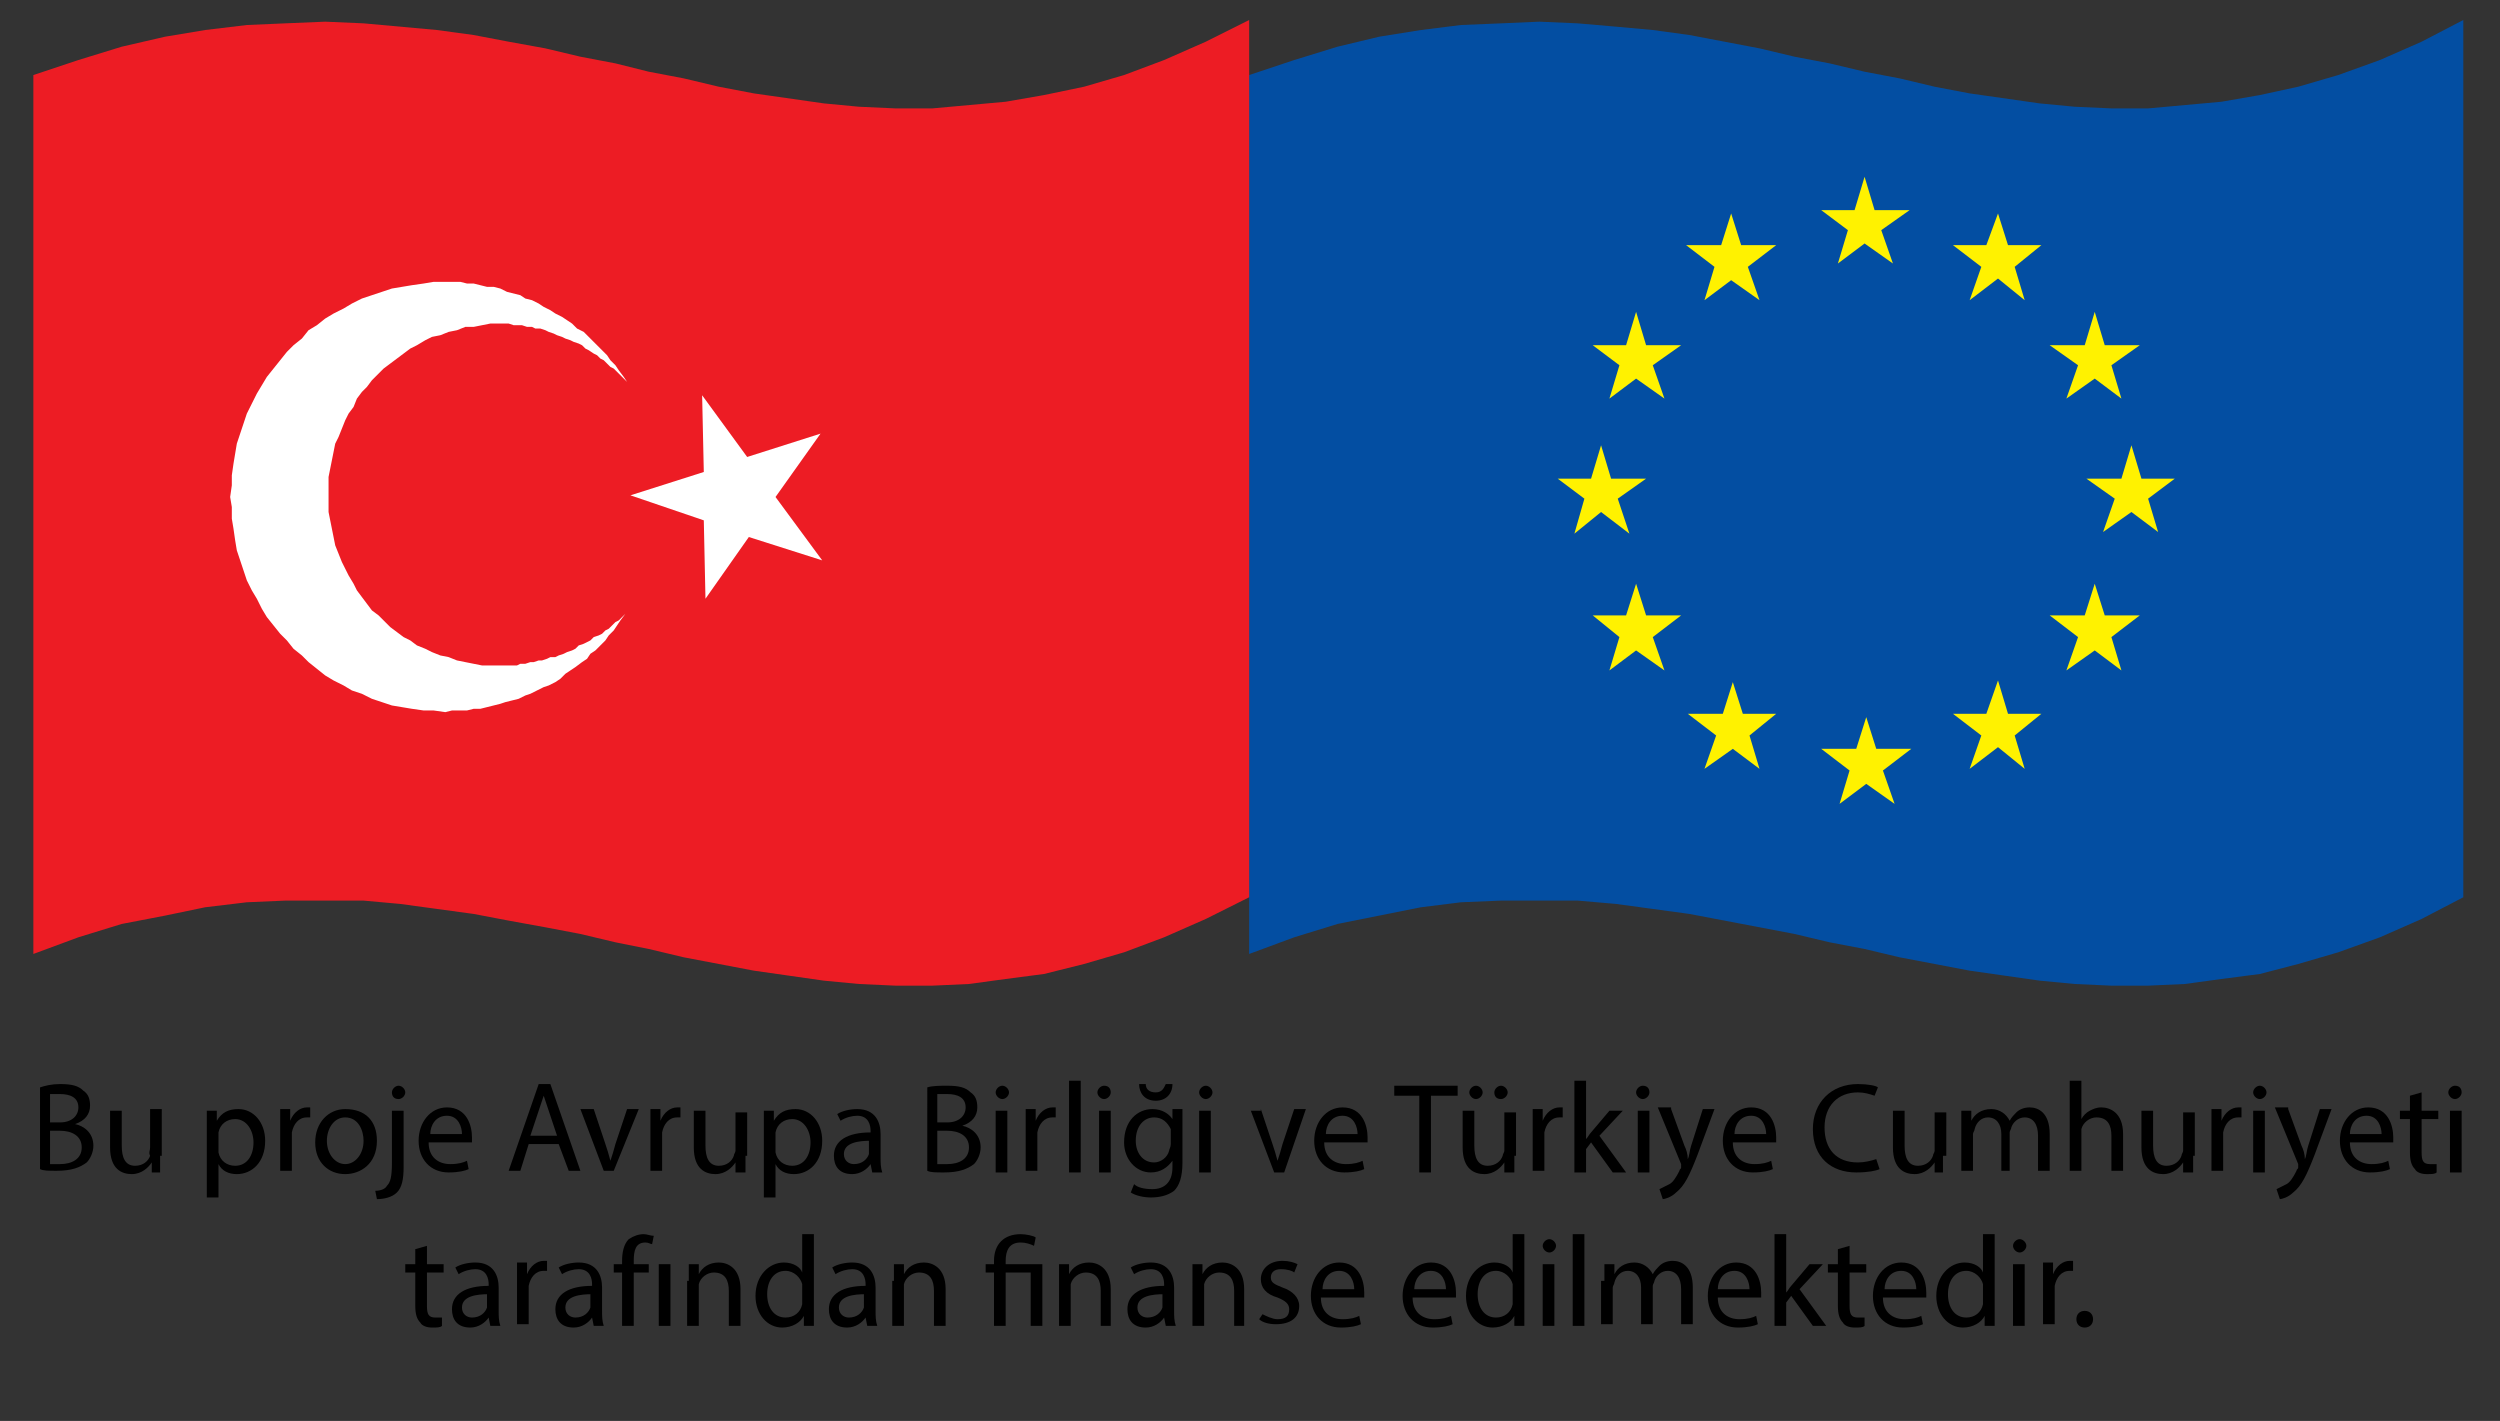 <?xml version="1.0" encoding="utf-8"?>
<!-- Generator: Adobe Illustrator 24.0.1, SVG Export Plug-In . SVG Version: 6.00 Build 0)  -->
<svg version="1.1" id="Layer_1" xmlns="http://www.w3.org/2000/svg" xmlns:xlink="http://www.w3.org/1999/xlink" x="0px" y="0px"
	 viewBox="0 0 149.9 85.2" style="enable-background:new 0 0 149.9 85.2;" xml:space="preserve">
<rect x="0" y="0" width="149.9" height="85.2" fill="#333333" stroke="none"/>
<style type="text/css">
	.st0{fill-rule:evenodd;clip-rule:evenodd;fill:#034EA2;}
	.st1{fill-rule:evenodd;clip-rule:evenodd;fill:#FFF200;}
	.st2{fill-rule:evenodd;clip-rule:evenodd;fill:#ED1C24;}
	.st3{fill-rule:evenodd;clip-rule:evenodd;fill:#FFFFFF;}
</style>
<polygon class="st0" points="147.7,1.1 147.7,53.7 147.7,53.8 145.2,55.1 142.7,56.2 140.2,57.1 137.8,57.8 135.5,58.4 133.2,58.7 
	131,59 128.8,59.1 126.6,59.1 124.4,59 122.3,58.8 120.2,58.5 118.1,58.2 116,57.8 113.9,57.4 111.8,56.9 109.7,56.5 107.6,56 
	105.5,55.6 103.4,55.2 101.3,54.8 99.1,54.5 96.9,54.2 94.6,54 92.3,54 90,54 87.6,54.1 85.2,54.4 82.7,54.9 80.2,55.4 77.6,56.2 
	74.9,57.2 74.9,57.1 74.9,4.5 77.6,3.6 80.2,2.8 82.7,2.2 85.2,1.8 87.6,1.5 90,1.4 92.3,1.3 94.6,1.4 96.9,1.6 99.1,1.8 101.3,2.1 
	103.4,2.5 105.5,2.9 107.6,3.4 109.7,3.8 111.8,4.3 113.9,4.7 116,5.2 118.1,5.6 120.2,5.9 122.3,6.2 124.4,6.4 126.6,6.5 
	128.8,6.5 131,6.3 133.2,6.1 135.5,5.7 137.8,5.2 140.2,4.5 142.7,3.6 145.2,2.5 147.7,1.2 "/>
<polygon class="st1" points="112.4,12.6 114.5,12.6 112.8,13.8 113.5,15.8 111.8,14.6 110.2,15.8 110.8,13.8 109.2,12.6 111.2,12.6 
	111.8,10.6 "/>
<polygon class="st1" points="112.5,44.9 114.6,44.9 112.9,46.2 113.6,48.2 111.9,47 110.3,48.2 110.9,46.2 109.2,44.9 111.3,44.9 
	111.9,43 "/>
<polygon class="st1" points="120.4,42.8 122.4,42.8 120.8,44.1 121.4,46.1 119.8,44.8 118.1,46.1 118.8,44.1 117.1,42.8 119.1,42.8 
	119.8,40.8 "/>
<polygon class="st1" points="120.4,14.7 122.4,14.7 120.8,16 121.4,18 119.8,16.7 118.1,18 118.8,16 117.1,14.7 119.1,14.7 
	119.8,12.8 "/>
<polygon class="st1" points="126.2,20.7 128.3,20.7 126.6,21.9 127.2,23.9 125.6,22.7 123.9,23.9 124.6,21.9 122.9,20.7 125,20.7 
	125.6,18.7 "/>
<polygon class="st1" points="126.2,36.9 128.3,36.9 126.6,38.2 127.2,40.2 125.6,39 123.9,40.2 124.6,38.2 122.9,36.9 125,36.9 
	125.6,35 "/>
<polygon class="st1" points="128.4,28.7 130.4,28.7 128.8,29.9 129.4,31.9 127.8,30.7 126.1,31.9 126.8,29.9 125.1,28.7 127.2,28.7 
	127.8,26.7 "/>
<polygon class="st1" points="104.4,14.7 106.5,14.7 104.8,16 105.5,18 103.8,16.8 102.2,18 102.8,16 101.1,14.7 103.2,14.7 
	103.8,12.8 "/>
<polygon class="st1" points="98.7,20.7 100.8,20.7 99.1,21.9 99.8,23.9 98.1,22.7 96.5,23.9 97.1,21.9 95.5,20.7 97.5,20.7 
	98.1,18.7 "/>
<polygon class="st1" points="96.6,28.7 98.7,28.7 97,29.9 97.7,32 96,30.7 94.4,32 95,29.9 93.4,28.7 95.4,28.7 96,26.7 "/>
<polygon class="st1" points="98.7,36.9 100.8,36.9 99.1,38.2 99.8,40.2 98.1,39 96.5,40.2 97.1,38.2 95.5,36.9 97.5,36.9 98.1,35 
	"/>
<polygon class="st1" points="104.5,42.8 106.5,42.8 104.9,44.1 105.5,46.1 103.9,44.9 102.2,46.1 102.9,44.1 101.2,42.8 103.3,42.8 
	103.9,40.9 "/>
<polygon class="st2" points="74.9,1.1 74.9,53.7 74.9,53.8 72.3,55.1 69.8,56.2 67.4,57.1 65,57.8 62.6,58.4 60.3,58.7 58.1,59 
	55.9,59.1 53.7,59.1 51.5,59 49.4,58.8 47.3,58.5 45.2,58.2 43.1,57.8 41,57.4 38.9,56.9 36.9,56.5 34.8,56 32.7,55.6 30.5,55.2 
	28.4,54.8 26.2,54.5 24,54.2 21.8,54 19.5,54 17.1,54 14.8,54.1 12.3,54.4 9.9,54.9 7.3,55.4 4.7,56.2 2,57.2 2,57.1 2,4.5 4.7,3.6 
	7.3,2.8 9.9,2.2 12.3,1.8 14.8,1.5 17.1,1.4 19.5,1.3 21.8,1.4 24,1.6 26.2,1.8 28.4,2.1 30.5,2.5 32.7,2.9 34.8,3.4 36.9,3.8 
	38.9,4.3 41,4.7 43.1,5.2 45.2,5.6 47.3,5.9 49.4,6.2 51.5,6.4 53.7,6.5 55.9,6.5 58.1,6.3 60.3,6.1 62.6,5.7 65,5.2 67.4,4.5 
	69.8,3.6 72.3,2.5 74.9,1.2 "/>
<polygon class="st3" points="37.5,36.8 37.2,37.2 37,37.5 36.8,37.8 36.5,38.1 36.3,38.4 36,38.7 35.7,39 35.4,39.2 35.2,39.5 
	34.9,39.7 34.5,40 34.2,40.2 33.9,40.4 33.6,40.7 33.3,40.9 32.9,41.1 32.6,41.2 32.2,41.4 31.8,41.6 31.5,41.7 31.1,41.9 30.7,42 
	30.3,42.1 30,42.2 29.6,42.3 29.2,42.4 28.8,42.5 28.4,42.5 28,42.6 27.5,42.6 27.1,42.6 26.7,42.7 26,42.6 25.4,42.6 24.7,42.5 
	24.1,42.4 23.5,42.3 22.9,42.1 22.3,41.9 21.7,41.6 21.1,41.4 20.6,41.1 20,40.8 19.5,40.5 19,40.1 18.5,39.7 18.1,39.3 17.6,38.9 
	17.2,38.4 16.8,38 16.4,37.5 16,37 15.7,36.5 15.4,35.9 15.1,35.4 14.8,34.8 14.6,34.2 14.4,33.6 14.2,33 14.1,32.4 14,31.7 
	13.9,31.1 13.9,30.4 13.8,29.8 13.9,29.1 13.9,28.5 14,27.8 14.1,27.2 14.2,26.6 14.4,26 14.6,25.4 14.8,24.8 15.1,24.2 15.4,23.6 
	15.7,23.1 16,22.6 16.4,22.1 16.8,21.6 17.2,21.1 17.6,20.7 18.1,20.3 18.5,19.8 19,19.5 19.5,19.1 20,18.8 20.6,18.5 21.1,18.2 
	21.7,17.9 22.3,17.7 22.9,17.5 23.5,17.3 24.1,17.2 24.7,17.1 25.4,17 26,16.9 26.7,16.9 27.1,16.9 27.6,16.9 28,17 28.4,17 
	28.8,17.1 29.2,17.2 29.6,17.2 30,17.3 30.4,17.5 30.8,17.6 31.2,17.7 31.5,17.9 31.9,18 32.3,18.2 32.6,18.4 33,18.6 33.3,18.8 
	33.7,19 34,19.2 34.3,19.4 34.6,19.7 35,19.9 35.3,20.2 35.5,20.4 35.8,20.7 36.1,21 36.4,21.3 36.6,21.6 36.9,21.9 37.1,22.2 
	37.4,22.6 37.6,22.9 37.4,22.7 37.2,22.5 37,22.3 36.8,22.1 36.6,22 36.4,21.8 36.2,21.6 36,21.5 35.8,21.3 35.6,21.2 35.3,21 
	35.1,20.9 34.9,20.7 34.7,20.6 34.4,20.5 34.2,20.4 33.9,20.3 33.7,20.2 33.4,20.1 33.2,20 32.9,19.9 32.7,19.8 32.4,19.7 
	32.1,19.7 31.9,19.6 31.6,19.6 31.3,19.5 31,19.5 30.8,19.5 30.5,19.4 30.2,19.4 29.9,19.4 29.4,19.4 28.9,19.5 28.4,19.6 
	27.9,19.6 27.4,19.8 26.9,19.9 26.4,20.1 25.9,20.2 25.5,20.4 25,20.7 24.6,20.9 24.2,21.2 23.8,21.5 23.4,21.8 23,22.1 22.7,22.4 
	22.3,22.8 22,23.2 21.7,23.5 21.4,23.9 21.2,24.4 20.9,24.8 20.7,25.2 20.5,25.7 20.3,26.2 20.1,26.6 20,27.1 19.9,27.6 19.8,28.1 
	19.7,28.6 19.7,29.1 19.7,29.7 19.7,30.2 19.7,30.7 19.8,31.2 19.9,31.7 20,32.2 20.1,32.7 20.3,33.2 20.5,33.7 20.7,34.1 
	20.9,34.5 21.2,35 21.4,35.4 21.7,35.8 22,36.2 22.3,36.6 22.7,36.9 23,37.2 23.4,37.6 23.8,37.9 24.2,38.2 24.6,38.4 25,38.7 
	25.5,38.9 25.9,39.1 26.4,39.3 26.9,39.4 27.4,39.6 27.9,39.7 28.4,39.8 28.9,39.9 29.4,39.9 29.9,39.9 30.2,39.9 30.4,39.9 
	30.7,39.9 31,39.9 31.2,39.8 31.5,39.8 31.8,39.7 32,39.7 32.3,39.6 32.5,39.6 32.8,39.5 33,39.4 33.3,39.4 33.5,39.3 33.8,39.2 
	34,39.1 34.3,39 34.5,38.9 34.7,38.7 35,38.6 35.2,38.5 35.4,38.4 35.6,38.2 35.9,38.1 36.1,38 36.3,37.8 36.5,37.7 36.7,37.5 
	36.9,37.3 37.1,37.2 37.3,37 "/>
<polygon class="st3" points="44.8,27.4 49.2,26 46.5,29.8 49.3,33.6 44.9,32.2 42.3,35.9 42.2,31.2 37.8,29.7 42.2,28.3 42.1,23.7 
	"/>
<g>
	<path d="M2.4,65.2C2.7,65.1,3.1,65,3.6,65c0.7,0,1.1,0.1,1.4,0.4c0.3,0.2,0.4,0.5,0.4,0.9c0,0.5-0.3,0.9-0.9,1.1v0
		c0.5,0.1,1.1,0.5,1.1,1.3c0,0.4-0.2,0.8-0.4,1c-0.4,0.3-0.9,0.5-1.8,0.5c-0.5,0-0.8,0-1-0.1V65.2z M3,67.3h0.6
		c0.7,0,1.1-0.4,1.1-0.9c0-0.6-0.5-0.8-1.1-0.8c-0.3,0-0.5,0-0.6,0V67.3z M3,69.8c0.1,0,0.3,0,0.6,0c0.7,0,1.3-0.3,1.3-1
		c0-0.7-0.6-1-1.3-1H3V69.8z"/>
	<path d="M9.6,69.3c0,0.4,0,0.7,0,1H9.1l0-0.6h0c-0.2,0.3-0.6,0.7-1.2,0.7c-0.6,0-1.3-0.3-1.3-1.6v-2.2h0.7v2.1
		c0,0.7,0.2,1.2,0.8,1.2c0.5,0,0.8-0.3,0.9-0.6C8.9,69.1,9,69,9,68.8v-2.3h0.7V69.3z"/>
	<path d="M12.4,67.8c0-0.5,0-0.9,0-1.2H13l0,0.6h0c0.3-0.5,0.7-0.7,1.3-0.7c0.9,0,1.6,0.8,1.6,1.9c0,1.3-0.8,2-1.7,2
		c-0.5,0-0.9-0.2-1.1-0.6h0v2h-0.7V67.8z M13.1,68.8c0,0.1,0,0.2,0,0.3c0.1,0.5,0.5,0.8,1,0.8c0.7,0,1.1-0.6,1.1-1.4
		c0-0.7-0.4-1.4-1.1-1.4c-0.5,0-0.9,0.3-1,0.8c0,0.1,0,0.2,0,0.3V68.8z"/>
	<path d="M16.8,67.7c0-0.4,0-0.8,0-1.2h0.6l0,0.7h0c0.2-0.5,0.6-0.8,1-0.8c0.1,0,0.1,0,0.2,0v0.6c-0.1,0-0.1,0-0.2,0
		c-0.5,0-0.8,0.4-0.9,0.9c0,0.1,0,0.2,0,0.3v2h-0.7V67.7z"/>
	<path d="M22.6,68.4c0,1.4-1,2-1.9,2c-1,0-1.8-0.7-1.8-1.9c0-1.2,0.8-2,1.8-2C21.9,66.5,22.6,67.2,22.6,68.4z M19.6,68.4
		c0,0.8,0.5,1.4,1.1,1.4c0.6,0,1.1-0.6,1.1-1.4c0-0.6-0.3-1.4-1.1-1.4C20,67,19.6,67.7,19.6,68.4z"/>
	<path d="M22.5,71.4c0.3,0,0.6-0.1,0.7-0.3c0.2-0.2,0.3-0.5,0.3-1.4v-3.1h0.7v3.4c0,0.7-0.1,1.2-0.4,1.5c-0.3,0.3-0.8,0.4-1.2,0.4
		L22.5,71.4z M24.3,65.5c0,0.2-0.2,0.4-0.4,0.4c-0.3,0-0.4-0.2-0.4-0.4c0-0.2,0.2-0.4,0.4-0.4C24.1,65.1,24.3,65.3,24.3,65.5z"/>
	<path d="M25.7,68.5c0,0.9,0.6,1.3,1.3,1.3c0.5,0,0.8-0.1,1-0.2l0.1,0.5c-0.2,0.1-0.6,0.2-1.2,0.2c-1.1,0-1.8-0.8-1.8-1.9
		s0.7-2,1.7-2c1.2,0,1.5,1.1,1.5,1.8c0,0.1,0,0.2,0,0.3H25.7z M27.7,68c0-0.4-0.2-1.1-0.9-1.1c-0.7,0-1,0.6-1,1.1H27.7z"/>
	<path d="M31.7,68.6l-0.5,1.6h-0.7l1.8-5.2H33l1.8,5.2h-0.7l-0.6-1.6H31.7z M33.4,68.1l-0.5-1.5c-0.1-0.3-0.2-0.6-0.3-0.9h0
		c-0.1,0.3-0.2,0.6-0.3,0.9l-0.5,1.5H33.4z"/>
	<path d="M35.6,66.5l0.7,2.1c0.1,0.3,0.2,0.6,0.3,1h0c0.1-0.3,0.2-0.6,0.3-1l0.7-2.1h0.7l-1.5,3.7h-0.6l-1.4-3.7H35.6z"/>
	<path d="M39,67.7c0-0.4,0-0.8,0-1.2h0.6l0,0.7h0c0.2-0.5,0.6-0.8,1-0.8c0.1,0,0.1,0,0.2,0v0.6c-0.1,0-0.1,0-0.2,0
		c-0.5,0-0.8,0.4-0.9,0.9c0,0.1,0,0.2,0,0.3v2H39V67.7z"/>
	<path d="M44.7,69.3c0,0.4,0,0.7,0,1h-0.6l0-0.6h0c-0.2,0.3-0.6,0.7-1.2,0.7c-0.6,0-1.3-0.3-1.3-1.6v-2.2h0.7v2.1
		c0,0.7,0.2,1.2,0.8,1.2c0.5,0,0.8-0.3,0.9-0.6c0-0.1,0.1-0.2,0.1-0.3v-2.3h0.7V69.3z"/>
	<path d="M45.8,67.8c0-0.5,0-0.9,0-1.2h0.6l0,0.6h0c0.3-0.5,0.7-0.7,1.3-0.7c0.9,0,1.6,0.8,1.6,1.9c0,1.3-0.8,2-1.7,2
		c-0.5,0-0.9-0.2-1.1-0.6h0v2h-0.7V67.8z M46.5,68.8c0,0.1,0,0.2,0,0.3c0.1,0.5,0.5,0.8,1,0.8c0.7,0,1.1-0.6,1.1-1.4
		c0-0.7-0.4-1.4-1.1-1.4c-0.5,0-0.9,0.3-1,0.8c0,0.1,0,0.2,0,0.3V68.8z"/>
	<path d="M52.3,70.3l-0.1-0.5h0c-0.2,0.3-0.6,0.6-1.1,0.6c-0.8,0-1.1-0.5-1.1-1.1c0-0.9,0.8-1.4,2.2-1.4v-0.1c0-0.3-0.1-0.9-0.8-0.9
		c-0.3,0-0.7,0.1-1,0.3l-0.2-0.4c0.3-0.2,0.8-0.3,1.2-0.3c1.1,0,1.4,0.8,1.4,1.5v1.4c0,0.3,0,0.6,0.1,0.9H52.3z M52.2,68.4
		c-0.7,0-1.6,0.1-1.6,0.8c0,0.4,0.3,0.6,0.6,0.6c0.5,0,0.8-0.3,0.9-0.6c0-0.1,0-0.1,0-0.2V68.4z"/>
	<path d="M55.6,65.2c0.3-0.1,0.8-0.1,1.2-0.1c0.7,0,1.1,0.1,1.4,0.4c0.3,0.2,0.4,0.5,0.4,0.9c0,0.5-0.3,0.9-0.9,1.1v0
		c0.5,0.1,1.1,0.5,1.1,1.3c0,0.4-0.2,0.8-0.4,1c-0.4,0.3-0.9,0.5-1.8,0.5c-0.5,0-0.8,0-1-0.1V65.2z M56.2,67.3h0.6
		c0.7,0,1.1-0.4,1.1-0.9c0-0.6-0.5-0.8-1.1-0.8c-0.3,0-0.5,0-0.6,0V67.3z M56.2,69.8c0.1,0,0.3,0,0.6,0c0.7,0,1.3-0.3,1.3-1
		c0-0.7-0.6-1-1.3-1h-0.6V69.8z"/>
	<path d="M60.5,65.5c0,0.2-0.2,0.4-0.4,0.4c-0.2,0-0.4-0.2-0.4-0.4c0-0.2,0.2-0.4,0.4-0.4C60.3,65.1,60.5,65.3,60.5,65.5z
		 M59.7,70.3v-3.7h0.7v3.7H59.7z"/>
	<path d="M61.5,67.7c0-0.4,0-0.8,0-1.2h0.6l0,0.7h0c0.2-0.5,0.6-0.8,1-0.8c0.1,0,0.1,0,0.2,0v0.6c-0.1,0-0.1,0-0.2,0
		c-0.5,0-0.8,0.4-0.9,0.9c0,0.1,0,0.2,0,0.3v2h-0.7V67.7z"/>
	<path d="M64.1,64.8h0.7v5.5h-0.7V64.8z"/>
	<path d="M66.6,65.5c0,0.2-0.2,0.4-0.4,0.4c-0.2,0-0.4-0.2-0.4-0.4c0-0.2,0.2-0.4,0.4-0.4C66.5,65.1,66.6,65.3,66.6,65.5z
		 M65.9,70.3v-3.7h0.7v3.7H65.9z"/>
	<path d="M70.9,66.5c0,0.3,0,0.6,0,1v2.2c0,0.9-0.2,1.4-0.5,1.7c-0.4,0.3-0.9,0.4-1.4,0.4c-0.4,0-0.9-0.1-1.2-0.3l0.2-0.5
		c0.2,0.2,0.6,0.3,1.1,0.3c0.7,0,1.2-0.4,1.2-1.3v-0.4h0C70,70,69.6,70.3,69,70.3c-0.9,0-1.6-0.8-1.6-1.8c0-1.3,0.8-2,1.7-2
		c0.6,0,1,0.3,1.2,0.6h0l0-0.6H70.9z M70.2,68c0-0.1,0-0.2,0-0.3C70,67.3,69.7,67,69.2,67c-0.6,0-1.1,0.5-1.1,1.4
		c0,0.7,0.4,1.3,1.1,1.3c0.4,0,0.8-0.3,0.9-0.7c0-0.1,0.1-0.2,0.1-0.4V68z M68.7,65c0,0.3,0.2,0.5,0.6,0.5c0.4,0,0.5-0.3,0.6-0.5
		h0.4c0,0.6-0.4,1-1,1c-0.7,0-1-0.5-1-1H68.7z"/>
	<path d="M72.7,65.5c0,0.2-0.2,0.4-0.4,0.4c-0.2,0-0.4-0.2-0.4-0.4c0-0.2,0.2-0.4,0.4-0.4C72.5,65.1,72.7,65.3,72.7,65.5z
		 M71.9,70.3v-3.7h0.7v3.7H71.9z"/>
	<path d="M75.6,66.5l0.7,2.1c0.1,0.3,0.2,0.6,0.3,1h0c0.1-0.3,0.2-0.6,0.3-1l0.7-2.1h0.7L77,70.3h-0.6l-1.4-3.7H75.6z"/>
	<path d="M79.4,68.5c0,0.9,0.6,1.3,1.3,1.3c0.5,0,0.8-0.1,1-0.2l0.1,0.5c-0.2,0.1-0.6,0.2-1.2,0.2c-1.1,0-1.8-0.8-1.8-1.9
		s0.7-2,1.7-2c1.2,0,1.5,1.1,1.5,1.8c0,0.1,0,0.2,0,0.3H79.4z M81.4,68c0-0.4-0.2-1.1-0.9-1.1c-0.7,0-1,0.6-1,1.1H81.4z"/>
	<path d="M85.2,65.7h-1.6v-0.6h3.8v0.6h-1.6v4.6h-0.7V65.7z"/>
	<path d="M90.8,69.3c0,0.4,0,0.7,0,1h-0.6l0-0.6h0c-0.2,0.3-0.6,0.7-1.2,0.7c-0.6,0-1.3-0.3-1.3-1.6v-2.2h0.7v2.1
		c0,0.7,0.2,1.2,0.8,1.2c0.5,0,0.8-0.3,0.9-0.6c0-0.1,0.1-0.2,0.1-0.3v-2.3h0.7V69.3z M88.1,65.5c0-0.2,0.2-0.4,0.4-0.4
		s0.4,0.2,0.4,0.4c0,0.2-0.2,0.4-0.4,0.4C88.3,65.9,88.1,65.7,88.1,65.5z M89.6,65.5c0-0.2,0.2-0.4,0.4-0.4s0.4,0.2,0.4,0.4
		c0,0.2-0.2,0.4-0.4,0.4C89.7,65.9,89.6,65.7,89.6,65.5z"/>
	<path d="M91.9,67.7c0-0.4,0-0.8,0-1.2h0.6l0,0.7h0c0.2-0.5,0.6-0.8,1-0.8c0.1,0,0.1,0,0.2,0v0.6c-0.1,0-0.1,0-0.2,0
		c-0.5,0-0.8,0.4-0.9,0.9c0,0.1,0,0.2,0,0.3v2h-0.7V67.7z"/>
	<path d="M95.1,68.3L95.1,68.3c0.1-0.1,0.2-0.3,0.3-0.4l1.1-1.3h0.8l-1.4,1.5l1.6,2.2h-0.8l-1.3-1.8l-0.3,0.4v1.4h-0.7v-5.5h0.7
		V68.3z"/>
	<path d="M98.9,65.5c0,0.2-0.2,0.4-0.4,0.4c-0.2,0-0.4-0.2-0.4-0.4c0-0.2,0.2-0.4,0.4-0.4C98.8,65.1,98.9,65.3,98.9,65.5z
		 M98.2,70.3v-3.7h0.7v3.7H98.2z"/>
	<path d="M100.2,66.5l0.8,2.2c0.1,0.2,0.2,0.5,0.2,0.8h0c0.1-0.2,0.1-0.5,0.2-0.8l0.7-2.2h0.7l-1,2.7c-0.5,1.3-0.8,1.9-1.3,2.3
		c-0.3,0.3-0.7,0.4-0.8,0.4l-0.2-0.6c0.2-0.1,0.4-0.2,0.6-0.3c0.2-0.1,0.4-0.4,0.6-0.8c0-0.1,0.1-0.1,0.1-0.2c0,0,0-0.1,0-0.2
		l-1.4-3.4H100.2z"/>
	<path d="M103.9,68.5c0,0.9,0.6,1.3,1.3,1.3c0.5,0,0.8-0.1,1-0.2l0.1,0.5c-0.2,0.1-0.6,0.2-1.2,0.2c-1.1,0-1.8-0.8-1.8-1.9
		s0.7-2,1.7-2c1.2,0,1.5,1.1,1.5,1.8c0,0.1,0,0.2,0,0.3H103.9z M105.9,68c0-0.4-0.2-1.1-0.9-1.1c-0.7,0-1,0.6-1,1.1H105.9z"/>
	<path d="M112.7,70.1c-0.2,0.1-0.7,0.2-1.4,0.2c-1.5,0-2.6-0.9-2.6-2.6c0-1.6,1.1-2.7,2.7-2.7c0.6,0,1.1,0.1,1.2,0.2l-0.2,0.5
		c-0.3-0.1-0.6-0.2-1-0.2c-1.2,0-2,0.8-2,2.1c0,1.3,0.7,2.1,2,2.1c0.4,0,0.8-0.1,1.1-0.2L112.7,70.1z"/>
	<path d="M116.5,69.3c0,0.4,0,0.7,0,1H116l0-0.6h0c-0.2,0.3-0.6,0.7-1.2,0.7c-0.6,0-1.3-0.3-1.3-1.6v-2.2h0.7v2.1
		c0,0.7,0.2,1.2,0.8,1.2c0.5,0,0.8-0.3,0.9-0.6c0-0.1,0.1-0.2,0.1-0.3v-2.3h0.7V69.3z"/>
	<path d="M117.6,67.6c0-0.4,0-0.7,0-1h0.6l0,0.6h0c0.2-0.4,0.6-0.7,1.2-0.7c0.5,0,0.9,0.3,1.1,0.7h0c0.1-0.2,0.3-0.4,0.4-0.5
		c0.2-0.2,0.5-0.3,0.8-0.3c0.5,0,1.2,0.3,1.2,1.6v2.2h-0.7v-2.1c0-0.7-0.3-1.1-0.8-1.1c-0.4,0-0.7,0.3-0.8,0.6
		c0,0.1-0.1,0.2-0.1,0.3v2.3H120V68c0-0.6-0.3-1-0.8-1c-0.4,0-0.7,0.3-0.8,0.7c0,0.1-0.1,0.2-0.1,0.3v2.2h-0.7V67.6z"/>
	<path d="M124.1,64.8h0.7v2.3h0c0.1-0.2,0.3-0.4,0.5-0.5c0.2-0.1,0.4-0.2,0.7-0.2c0.5,0,1.3,0.3,1.3,1.6v2.2h-0.7v-2.1
		c0-0.6-0.2-1.1-0.9-1.1c-0.4,0-0.8,0.3-0.9,0.7c0,0.1,0,0.2,0,0.3v2.2h-0.7V64.8z"/>
	<path d="M131.5,69.3c0,0.4,0,0.7,0,1h-0.6l0-0.6h0c-0.2,0.3-0.6,0.7-1.2,0.7c-0.6,0-1.3-0.3-1.3-1.6v-2.2h0.7v2.1
		c0,0.7,0.2,1.2,0.8,1.2c0.5,0,0.8-0.3,0.9-0.6c0-0.1,0.1-0.2,0.1-0.3v-2.3h0.7V69.3z"/>
	<path d="M132.6,67.7c0-0.4,0-0.8,0-1.2h0.6l0,0.7h0c0.2-0.5,0.6-0.8,1-0.8c0.1,0,0.1,0,0.2,0v0.6c-0.1,0-0.1,0-0.2,0
		c-0.5,0-0.8,0.4-0.9,0.9c0,0.1,0,0.2,0,0.3v2h-0.7V67.7z"/>
	<path d="M135.9,65.5c0,0.2-0.2,0.4-0.4,0.4c-0.2,0-0.4-0.2-0.4-0.4c0-0.2,0.2-0.4,0.4-0.4C135.7,65.1,135.9,65.3,135.9,65.5z
		 M135.1,70.3v-3.7h0.7v3.7H135.1z"/>
	<path d="M137.2,66.5l0.8,2.2c0.1,0.2,0.2,0.5,0.2,0.8h0c0.1-0.2,0.1-0.5,0.2-0.8l0.7-2.2h0.7l-1,2.7c-0.5,1.3-0.8,1.9-1.3,2.3
		c-0.3,0.3-0.7,0.4-0.8,0.4l-0.2-0.6c0.2-0.1,0.4-0.2,0.6-0.3c0.2-0.1,0.4-0.4,0.6-0.8c0-0.1,0.1-0.1,0.1-0.2c0,0,0-0.1,0-0.2
		l-1.4-3.4H137.2z"/>
	<path d="M140.9,68.5c0,0.9,0.6,1.3,1.3,1.3c0.5,0,0.8-0.1,1-0.2l0.1,0.5c-0.2,0.1-0.6,0.2-1.2,0.2c-1.1,0-1.8-0.8-1.8-1.9
		s0.7-2,1.7-2c1.2,0,1.5,1.1,1.5,1.8c0,0.1,0,0.2,0,0.3H140.9z M142.8,68c0-0.4-0.2-1.1-0.9-1.1c-0.7,0-1,0.6-1,1.1H142.8z"/>
	<path d="M145.2,65.5v1.1h1v0.5h-1v2c0,0.5,0.1,0.7,0.5,0.7c0.2,0,0.3,0,0.4,0l0,0.5c-0.1,0.1-0.3,0.1-0.6,0.1
		c-0.3,0-0.6-0.1-0.7-0.3c-0.2-0.2-0.3-0.5-0.3-1v-2h-0.6v-0.5h0.6v-0.9L145.2,65.5z"/>
	<path d="M147.6,65.5c0,0.2-0.2,0.4-0.4,0.4c-0.2,0-0.4-0.2-0.4-0.4c0-0.2,0.2-0.4,0.4-0.4C147.5,65.1,147.6,65.3,147.6,65.5z
		 M146.9,70.3v-3.7h0.7v3.7H146.9z"/>
	<path d="M25.6,74.7v1.1h1v0.5h-1v2c0,0.5,0.1,0.7,0.5,0.7c0.2,0,0.3,0,0.4,0l0,0.5c-0.1,0.1-0.3,0.1-0.6,0.1
		c-0.3,0-0.6-0.1-0.7-0.3c-0.2-0.2-0.3-0.5-0.3-1v-2h-0.6v-0.5h0.6v-0.9L25.6,74.7z"/>
	<path d="M29.4,79.5L29.3,79h0c-0.2,0.3-0.6,0.6-1.1,0.6c-0.8,0-1.1-0.5-1.1-1.1c0-0.9,0.8-1.4,2.2-1.4v-0.1c0-0.3-0.1-0.9-0.8-0.9
		c-0.3,0-0.7,0.1-1,0.3L27.3,76c0.3-0.2,0.8-0.3,1.2-0.3c1.1,0,1.4,0.8,1.4,1.5v1.4c0,0.3,0,0.6,0.1,0.9H29.4z M29.3,77.6
		c-0.7,0-1.6,0.1-1.6,0.8c0,0.4,0.3,0.6,0.6,0.6c0.5,0,0.8-0.3,0.9-0.6c0-0.1,0-0.1,0-0.2V77.6z"/>
	<path d="M31,76.9c0-0.4,0-0.8,0-1.2h0.6l0,0.7h0c0.2-0.5,0.6-0.8,1-0.8c0.1,0,0.1,0,0.2,0v0.6c-0.1,0-0.1,0-0.2,0
		c-0.5,0-0.8,0.4-0.9,0.9c0,0.1,0,0.2,0,0.3v2H31V76.9z"/>
	<path d="M35.6,79.5L35.5,79h0c-0.2,0.3-0.6,0.6-1.1,0.6c-0.8,0-1.1-0.5-1.1-1.1c0-0.9,0.8-1.4,2.2-1.4v-0.1c0-0.3-0.1-0.9-0.8-0.9
		c-0.3,0-0.7,0.1-1,0.3L33.5,76c0.3-0.2,0.8-0.3,1.2-0.3c1.1,0,1.4,0.8,1.4,1.5v1.4c0,0.3,0,0.6,0.1,0.9H35.6z M35.5,77.6
		c-0.7,0-1.6,0.1-1.6,0.8c0,0.4,0.3,0.6,0.6,0.6c0.5,0,0.8-0.3,0.9-0.6c0-0.1,0-0.1,0-0.2V77.6z"/>
	<path d="M37.3,79.5v-3.2h-0.5v-0.5h0.5v-0.2c0-0.5,0.1-1,0.4-1.3c0.3-0.2,0.6-0.3,0.9-0.3c0.2,0,0.4,0.1,0.6,0.1l-0.1,0.5
		c-0.1,0-0.2-0.1-0.4-0.1c-0.6,0-0.7,0.5-0.7,1.1v0.2h0.9v0.5H38v3.2H37.3z"/>
	<path d="M39.5,79.5v-3.7h0.7v3.7H39.5z"/>
	<path d="M41.3,76.8c0-0.4,0-0.7,0-1h0.6l0,0.6h0c0.2-0.4,0.6-0.7,1.2-0.7c0.5,0,1.3,0.3,1.3,1.6v2.2h-0.7v-2.1
		c0-0.6-0.2-1.1-0.9-1.1c-0.4,0-0.8,0.3-0.9,0.7c0,0.1,0,0.2,0,0.3v2.2h-0.7V76.8z"/>
	<path d="M48.8,74v4.5c0,0.3,0,0.7,0,1h-0.6l0-0.6h0c-0.2,0.4-0.7,0.7-1.3,0.7c-0.9,0-1.6-0.8-1.6-1.9c0-1.2,0.8-2,1.7-2
		c0.6,0,1,0.3,1.1,0.6h0V74H48.8z M48.1,77.3c0-0.1,0-0.2,0-0.3c-0.1-0.4-0.5-0.8-1-0.8c-0.7,0-1.1,0.6-1.1,1.4
		c0,0.8,0.4,1.4,1.1,1.4c0.5,0,0.9-0.3,1-0.8c0-0.1,0-0.2,0-0.3V77.3z"/>
	<path d="M52,79.5L51.9,79h0c-0.2,0.3-0.6,0.6-1.1,0.6c-0.8,0-1.1-0.5-1.1-1.1c0-0.9,0.8-1.4,2.2-1.4v-0.1c0-0.3-0.1-0.9-0.8-0.9
		c-0.3,0-0.7,0.1-1,0.3L49.9,76c0.3-0.2,0.8-0.3,1.2-0.3c1.1,0,1.4,0.8,1.4,1.5v1.4c0,0.3,0,0.6,0.1,0.9H52z M51.9,77.6
		c-0.7,0-1.6,0.1-1.6,0.8c0,0.4,0.3,0.6,0.6,0.6c0.5,0,0.8-0.3,0.9-0.6c0-0.1,0-0.1,0-0.2V77.6z"/>
	<path d="M53.6,76.8c0-0.4,0-0.7,0-1h0.6l0,0.6h0c0.2-0.4,0.6-0.7,1.2-0.7c0.5,0,1.3,0.3,1.3,1.6v2.2h-0.7v-2.1
		c0-0.6-0.2-1.1-0.9-1.1c-0.4,0-0.8,0.3-0.9,0.7c0,0.1,0,0.2,0,0.3v2.2h-0.7V76.8z"/>
	<path d="M59.6,79.5v-3.2h-0.5v-0.5h0.5v-0.2c0-1,0.6-1.6,1.6-1.6c0.3,0,0.8,0.1,0.9,0.2L62,74.7c-0.2-0.1-0.5-0.2-0.8-0.2
		c-0.7,0-0.9,0.5-0.9,1.1v0.2h2.2v3.7h-0.7v-3.2h-1.5v3.2H59.6z"/>
	<path d="M63.5,76.8c0-0.4,0-0.7,0-1h0.6l0,0.6h0c0.2-0.4,0.6-0.7,1.2-0.7c0.5,0,1.3,0.3,1.3,1.6v2.2H66v-2.1c0-0.6-0.2-1.1-0.9-1.1
		c-0.4,0-0.8,0.3-0.9,0.7c0,0.1,0,0.2,0,0.3v2.2h-0.7V76.8z"/>
	<path d="M69.9,79.5L69.8,79h0c-0.2,0.3-0.6,0.6-1.1,0.6c-0.8,0-1.1-0.5-1.1-1.1c0-0.9,0.8-1.4,2.2-1.4v-0.1c0-0.3-0.1-0.9-0.8-0.9
		c-0.3,0-0.7,0.1-1,0.3L67.8,76c0.3-0.2,0.8-0.3,1.2-0.3c1.1,0,1.4,0.8,1.4,1.5v1.4c0,0.3,0,0.6,0.1,0.9H69.9z M69.8,77.6
		c-0.7,0-1.6,0.1-1.6,0.8c0,0.4,0.3,0.6,0.6,0.6c0.5,0,0.8-0.3,0.9-0.6c0-0.1,0-0.1,0-0.2V77.6z"/>
	<path d="M71.5,76.8c0-0.4,0-0.7,0-1h0.6l0,0.6h0c0.2-0.4,0.6-0.7,1.2-0.7c0.5,0,1.3,0.3,1.3,1.6v2.2H74v-2.1c0-0.6-0.2-1.1-0.9-1.1
		c-0.4,0-0.8,0.3-0.9,0.7c0,0.1,0,0.2,0,0.3v2.2h-0.7V76.8z"/>
	<path d="M75.7,78.8c0.2,0.1,0.6,0.3,0.9,0.3c0.5,0,0.7-0.2,0.7-0.6c0-0.3-0.2-0.5-0.7-0.7c-0.7-0.2-1-0.6-1-1.1
		c0-0.6,0.5-1.1,1.3-1.1c0.4,0,0.7,0.1,0.9,0.2l-0.2,0.5c-0.1-0.1-0.4-0.2-0.8-0.2c-0.4,0-0.6,0.2-0.6,0.5c0,0.3,0.2,0.4,0.7,0.6
		c0.6,0.2,1,0.6,1,1.1c0,0.7-0.5,1.1-1.4,1.1c-0.4,0-0.8-0.1-1-0.3L75.7,78.8z"/>
	<path d="M79.2,77.8c0,0.9,0.6,1.3,1.3,1.3c0.5,0,0.8-0.1,1-0.2l0.1,0.5c-0.2,0.1-0.6,0.2-1.2,0.2c-1.1,0-1.8-0.8-1.8-1.9
		s0.7-2,1.7-2c1.2,0,1.5,1.1,1.5,1.8c0,0.1,0,0.2,0,0.3H79.2z M81.2,77.3c0-0.4-0.2-1.1-0.9-1.1c-0.7,0-1,0.6-1,1.1H81.2z"/>
	<path d="M84.7,77.8c0,0.9,0.6,1.3,1.3,1.3c0.5,0,0.8-0.1,1-0.2l0.1,0.5c-0.2,0.1-0.6,0.2-1.2,0.2c-1.1,0-1.8-0.8-1.8-1.9
		s0.7-2,1.7-2c1.2,0,1.5,1.1,1.5,1.8c0,0.1,0,0.2,0,0.3H84.7z M86.7,77.3c0-0.4-0.2-1.1-0.9-1.1c-0.7,0-1,0.6-1,1.1H86.7z"/>
	<path d="M91.4,74v4.5c0,0.3,0,0.7,0,1h-0.6l0-0.6h0c-0.2,0.4-0.7,0.7-1.3,0.7c-0.9,0-1.6-0.8-1.6-1.9c0-1.2,0.8-2,1.7-2
		c0.6,0,1,0.3,1.1,0.6h0V74H91.4z M90.7,77.3c0-0.1,0-0.2,0-0.3c-0.1-0.4-0.5-0.8-1-0.8c-0.7,0-1.1,0.6-1.1,1.4
		c0,0.8,0.4,1.4,1.1,1.4c0.5,0,0.9-0.3,1-0.8c0-0.1,0-0.2,0-0.3V77.3z"/>
	<path d="M93.3,74.7c0,0.2-0.2,0.4-0.4,0.4c-0.2,0-0.4-0.2-0.4-0.4c0-0.2,0.2-0.4,0.4-0.4C93.1,74.3,93.3,74.5,93.3,74.7z
		 M92.5,79.5v-3.7h0.7v3.7H92.5z"/>
	<path d="M94.3,74H95v5.5h-0.7V74z"/>
	<path d="M96.2,76.8c0-0.4,0-0.7,0-1h0.6l0,0.6h0c0.2-0.4,0.6-0.7,1.2-0.7c0.5,0,0.9,0.3,1.1,0.7h0c0.1-0.2,0.3-0.4,0.4-0.5
		c0.2-0.2,0.5-0.3,0.8-0.3c0.5,0,1.2,0.3,1.2,1.6v2.2h-0.7v-2.1c0-0.7-0.3-1.1-0.8-1.1c-0.4,0-0.7,0.3-0.8,0.6
		c0,0.1-0.1,0.2-0.1,0.3v2.3h-0.7v-2.2c0-0.6-0.3-1-0.8-1c-0.4,0-0.7,0.3-0.8,0.7c0,0.1-0.1,0.2-0.1,0.3v2.2h-0.7V76.8z"/>
	<path d="M103,77.8c0,0.9,0.6,1.3,1.3,1.3c0.5,0,0.8-0.1,1-0.2l0.1,0.5c-0.2,0.1-0.6,0.2-1.2,0.2c-1.1,0-1.8-0.8-1.8-1.9
		s0.7-2,1.7-2c1.2,0,1.5,1.1,1.5,1.8c0,0.1,0,0.2,0,0.3H103z M104.9,77.3c0-0.4-0.2-1.1-0.9-1.1c-0.7,0-1,0.6-1,1.1H104.9z"/>
	<path d="M107.1,77.5L107.1,77.5c0.1-0.1,0.2-0.3,0.3-0.4l1.1-1.3h0.8l-1.4,1.5l1.6,2.2h-0.8l-1.3-1.8l-0.3,0.4v1.4h-0.7V74h0.7
		V77.5z"/>
	<path d="M110.9,74.7v1.1h1v0.5h-1v2c0,0.5,0.1,0.7,0.5,0.7c0.2,0,0.3,0,0.4,0l0,0.5c-0.1,0.1-0.3,0.1-0.6,0.1
		c-0.3,0-0.6-0.1-0.7-0.3c-0.2-0.2-0.3-0.5-0.3-1v-2h-0.6v-0.5h0.6v-0.9L110.9,74.7z"/>
	<path d="M112.9,77.8c0,0.9,0.6,1.3,1.3,1.3c0.5,0,0.8-0.1,1-0.2l0.1,0.5c-0.2,0.1-0.6,0.2-1.2,0.2c-1.1,0-1.8-0.8-1.8-1.9
		s0.7-2,1.7-2c1.2,0,1.5,1.1,1.5,1.8c0,0.1,0,0.2,0,0.3H112.9z M114.9,77.3c0-0.4-0.2-1.1-0.9-1.1c-0.7,0-1,0.6-1,1.1H114.9z"/>
	<path d="M119.6,74v4.5c0,0.3,0,0.7,0,1H119l0-0.6h0c-0.2,0.4-0.7,0.7-1.3,0.7c-0.9,0-1.6-0.8-1.6-1.9c0-1.2,0.8-2,1.7-2
		c0.6,0,1,0.3,1.1,0.6h0V74H119.6z M118.9,77.3c0-0.1,0-0.2,0-0.3c-0.1-0.4-0.5-0.8-1-0.8c-0.7,0-1.1,0.6-1.1,1.4
		c0,0.8,0.4,1.4,1.1,1.4c0.5,0,0.9-0.3,1-0.8c0-0.1,0-0.2,0-0.3V77.3z"/>
	<path d="M121.5,74.7c0,0.2-0.2,0.4-0.4,0.4c-0.2,0-0.4-0.2-0.4-0.4c0-0.2,0.2-0.4,0.4-0.4C121.3,74.3,121.5,74.5,121.5,74.7z
		 M120.7,79.5v-3.7h0.7v3.7H120.7z"/>
	<path d="M122.5,76.9c0-0.4,0-0.8,0-1.2h0.6l0,0.7h0c0.2-0.5,0.6-0.8,1-0.8c0.1,0,0.1,0,0.2,0v0.6c-0.1,0-0.1,0-0.2,0
		c-0.5,0-0.8,0.4-0.9,0.9c0,0.1,0,0.2,0,0.3v2h-0.7V76.9z"/>
	<path d="M124.5,79.1c0-0.3,0.2-0.5,0.5-0.5s0.5,0.2,0.5,0.5c0,0.3-0.2,0.5-0.5,0.5C124.7,79.6,124.5,79.4,124.5,79.1z"/>
</g>
</svg>

